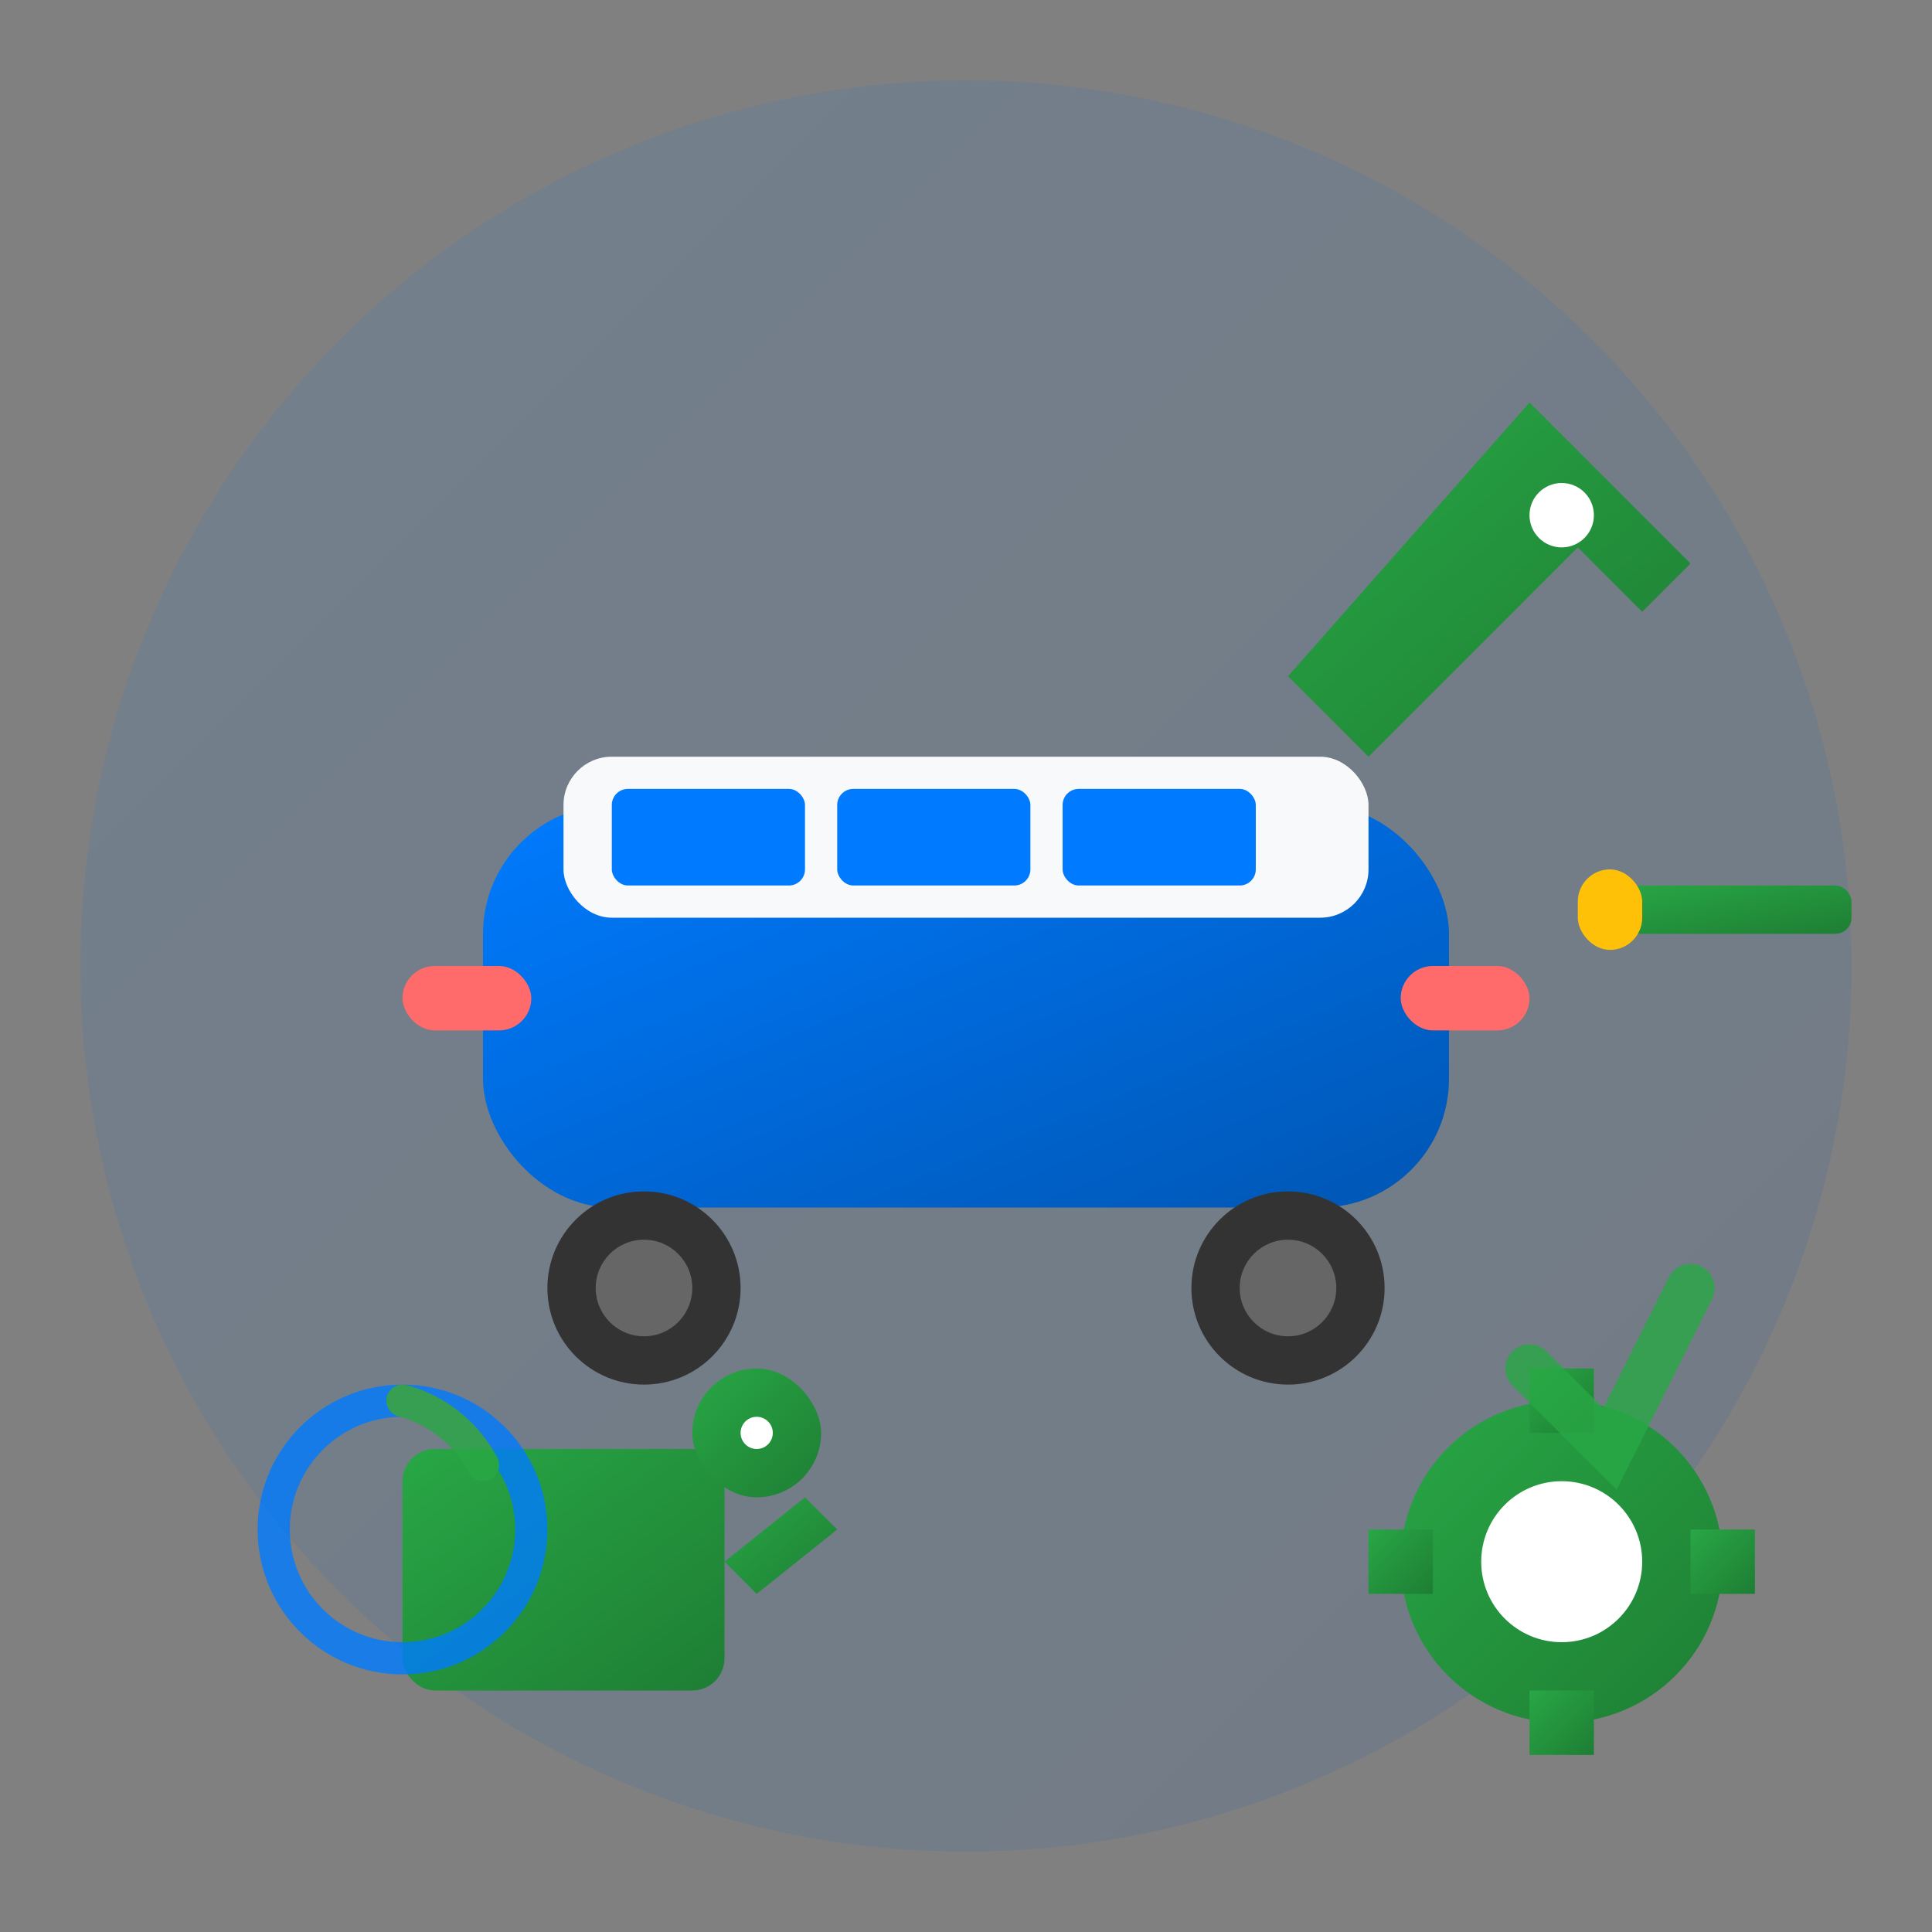 <svg xmlns="http://www.w3.org/2000/svg" viewBox="0 0 120 120" width="120" height="120">
  <rect x="0" y="0" width="120" height="120" fill="#808080" stroke="none"/>
  <defs>
    <linearGradient id="maintenanceGradient" x1="0%" y1="0%" x2="100%" y2="100%">
      <stop offset="0%" style="stop-color:#007bff;stop-opacity:1"/>
      <stop offset="100%" style="stop-color:#0056b3;stop-opacity:1"/>
    </linearGradient>
    <linearGradient id="toolGradient" x1="0%" y1="0%" x2="100%" y2="100%">
      <stop offset="0%" style="stop-color:#28a745;stop-opacity:1"/>
      <stop offset="100%" style="stop-color:#1e7e34;stop-opacity:1"/>
    </linearGradient>
  </defs>
  
  <!-- Background Circle -->
  <circle cx="60" cy="60" r="55" fill="url(#maintenanceGradient)" opacity="0.1"/>
  
  <!-- Car Body -->
  <g transform="translate(20, 35)">
    <!-- Main car body -->
    <rect x="10" y="15" width="60" height="25" rx="8" fill="url(#maintenanceGradient)"/>
    <rect x="15" y="12" width="50" height="10" rx="3" fill="#f8f9fa"/>
    
    <!-- Car windows -->
    <rect x="18" y="14" width="12" height="6" rx="1" fill="#007bff"/>
    <rect x="32" y="14" width="12" height="6" rx="1" fill="#007bff"/>
    <rect x="46" y="14" width="12" height="6" rx="1" fill="#007bff"/>
    
    <!-- Wheels -->
    <circle cx="20" cy="45" r="6" fill="#333"/>
    <circle cx="20" cy="45" r="3" fill="#666"/>
    <circle cx="60" cy="45" r="6" fill="#333"/>
    <circle cx="60" cy="45" r="3" fill="#666"/>
    
    <!-- Car details -->
    <rect x="5" y="25" width="8" height="4" rx="2" fill="#ff6b6b"/>
    <rect x="67" y="25" width="8" height="4" rx="2" fill="#ff6b6b"/>
  </g>
  
  <!-- Maintenance Tools -->
  <g transform="translate(10, 10)">
    <!-- Wrench -->
    <path d="M85 15 L95 25 L92 28 L88 24 L75 37 L70 32 Z" fill="url(#toolGradient)"/>
    <circle cx="87" cy="22" r="2" fill="#fff"/>
    
    <!-- Screwdriver -->
    <rect x="90" y="45" width="15" height="3" rx="1" fill="url(#toolGradient)"/>
    <rect x="88" y="44" width="4" height="5" rx="2" fill="#ffc107"/>
    
    <!-- Oil Can -->
    <g transform="translate(15, 75)">
      <rect x="0" y="5" width="20" height="15" rx="2" fill="url(#toolGradient)"/>
      <rect x="18" y="0" width="8" height="8" rx="4" fill="url(#toolGradient)"/>
      <circle cx="22" cy="4" r="1" fill="#fff"/>
      <path d="M20 12 L25 8 L27 10 L22 14 Z" fill="url(#toolGradient)"/>
    </g>
    
    <!-- Gear -->
    <g transform="translate(75, 75)">
      <circle cx="12" cy="12" r="10" fill="url(#toolGradient)"/>
      <circle cx="12" cy="12" r="5" fill="#fff"/>
      <rect x="10" y="0" width="4" height="4" fill="url(#toolGradient)"/>
      <rect x="10" y="20" width="4" height="4" fill="url(#toolGradient)"/>
      <rect x="0" y="10" width="4" height="4" fill="url(#toolGradient)"/>
      <rect x="20" y="10" width="4" height="4" fill="url(#toolGradient)"/>
    </g>
  </g>
  
  <!-- Maintenance Indicators -->
  <g opacity="0.8">
    <!-- Check mark -->
    <path d="M95 85 L100 90 L105 80" stroke="#28a745" stroke-width="3" fill="none" stroke-linecap="round"/>
    
    <!-- Progress indicator -->
    <circle cx="25" cy="95" r="8" fill="none" stroke="#007bff" stroke-width="2"/>
    <path d="M25 87 A 8 8 0 0 1 30 91" fill="none" stroke="#28a745" stroke-width="2" stroke-linecap="round"/>
  </g>
</svg>
